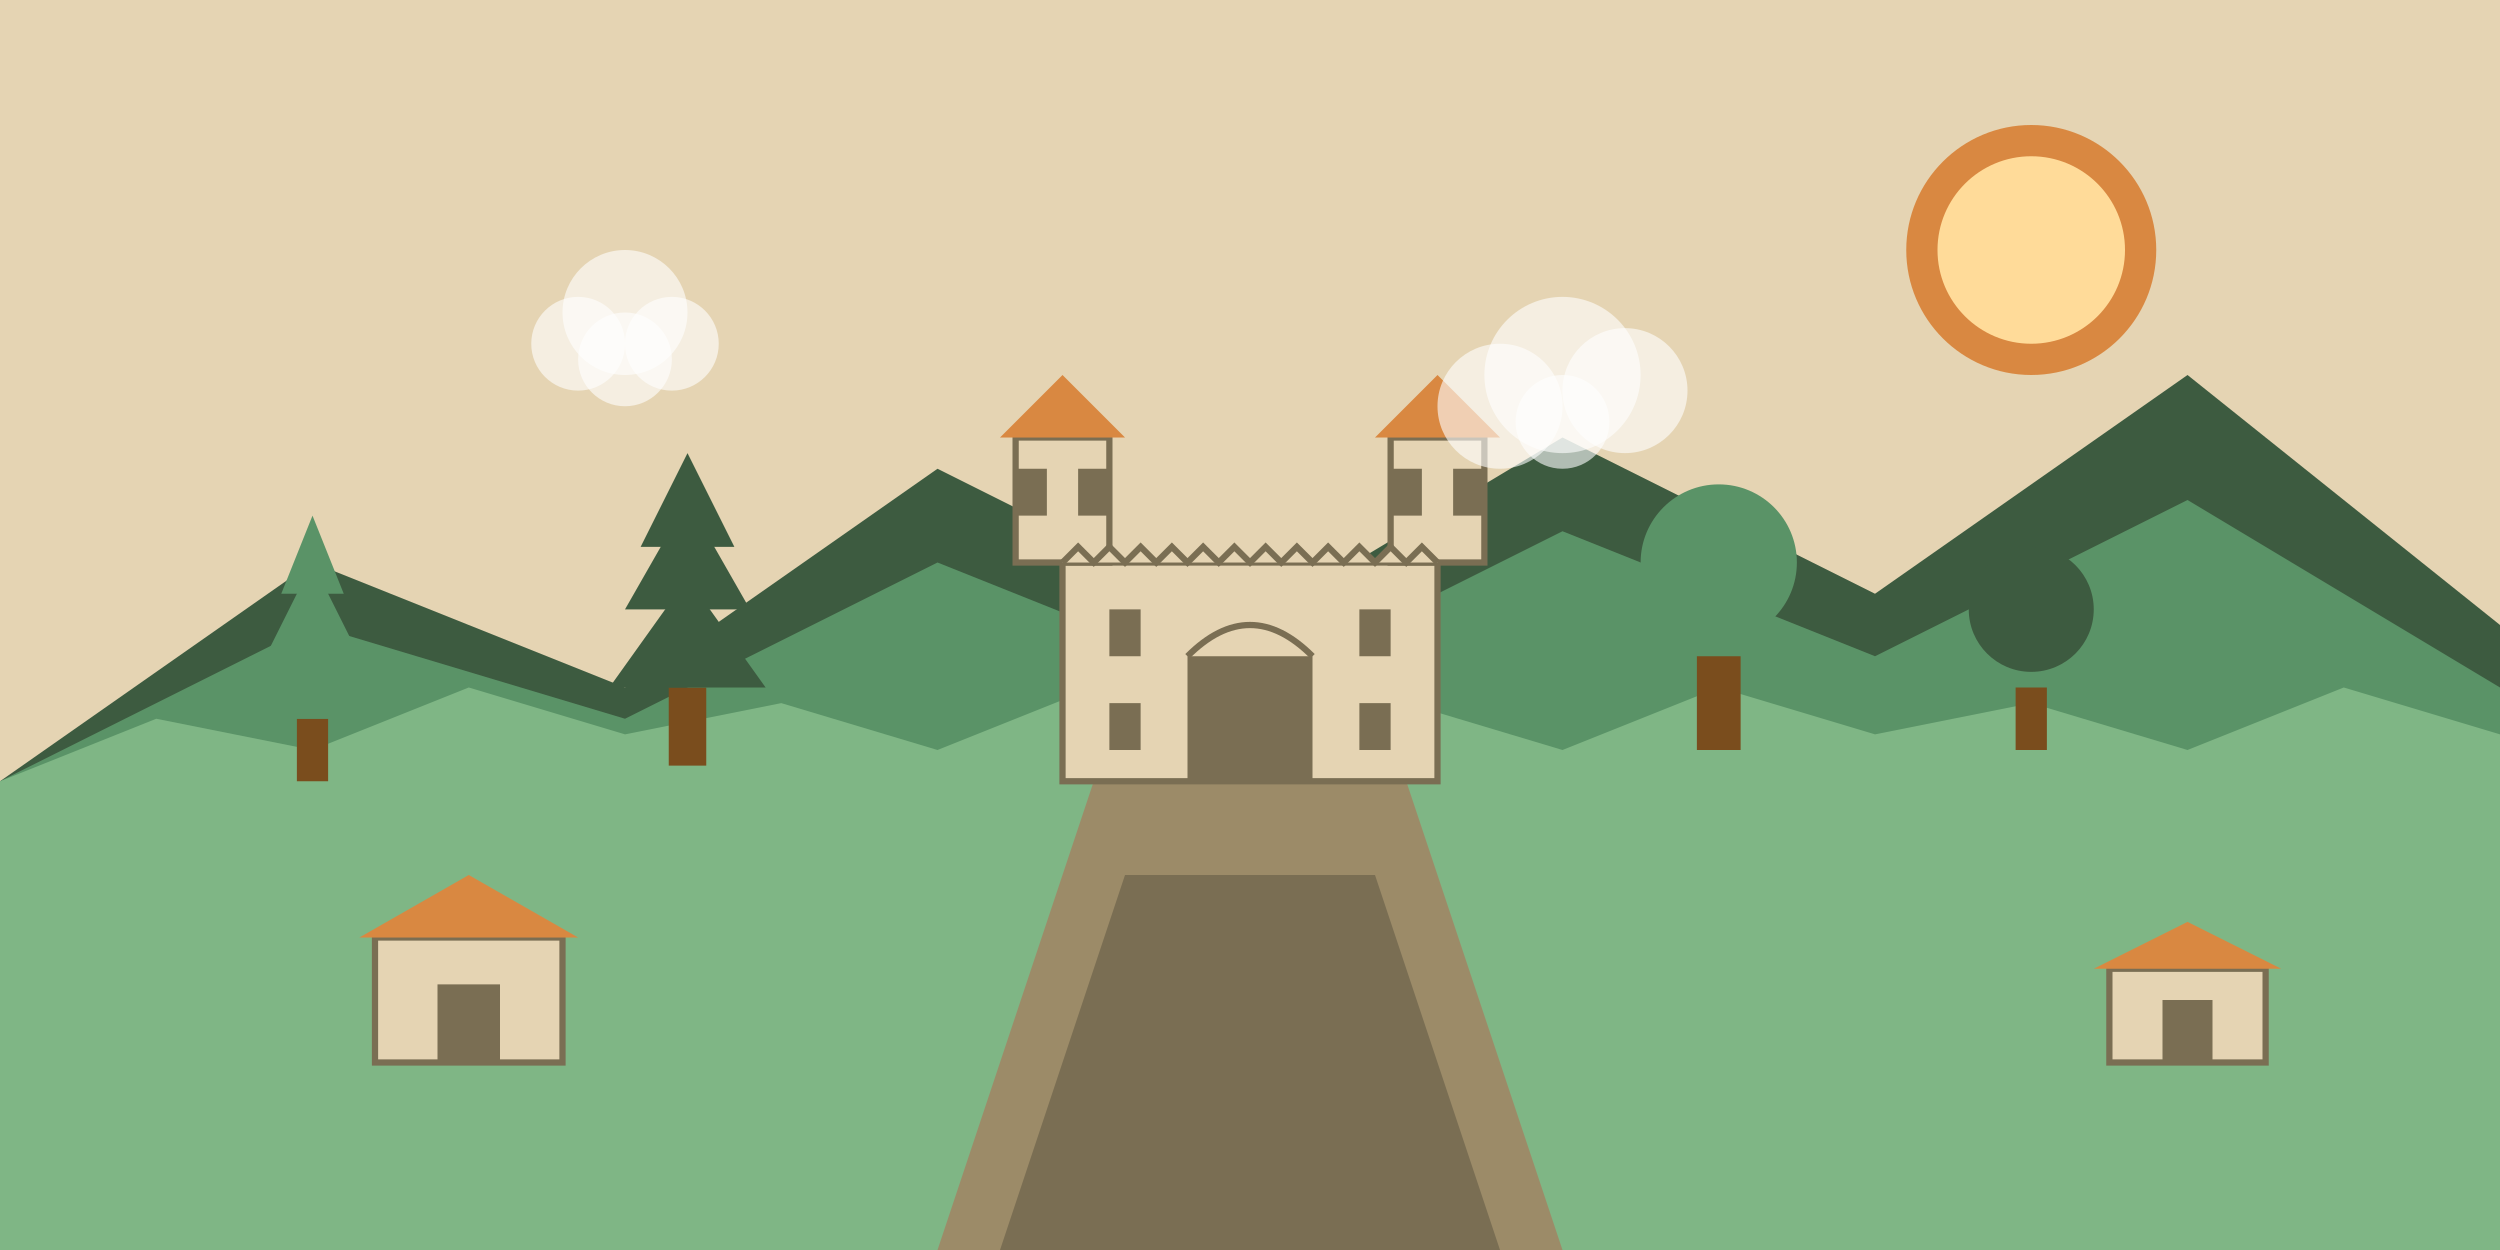 <svg xmlns="http://www.w3.org/2000/svg" viewBox="0 0 800 400">
  <rect x="0" y="0" width="800" height="400" fill="#333333" stroke="none"/>
  <!-- Sky Background -->
  <rect x="0" y="0" width="800" height="250" fill="#E5D4B3" />
  
  <!-- Sun -->
  <circle cx="650" cy="80" r="40" fill="#D98841" />
  <circle cx="650" cy="80" r="30" fill="#FFDB99" />
  
  <!-- Mountains Background -->
  <path d="M0,250 L100,180 L200,220 L300,150 L400,200 L500,140 L600,190 L700,120 L800,200 L800,250 Z" fill="#3D5B40" />
  
  <!-- Mountains Middle -->
  <path d="M0,250 L100,200 L200,230 L300,180 L400,220 L500,170 L600,210 L700,160 L800,220 L800,250 Z" fill="#5A9367" />
  
  <!-- Hills Foreground -->
  <path d="M0,250 L50,230 L100,240 L150,220 L200,235 L250,225 L300,240 L350,220 L400,235 L450,225 L500,240 L550,220 L600,235 L650,225 L700,240 L750,220 L800,235 L800,400 L0,400 Z" fill="#7FB685" />
  
  <!-- Road -->
  <path d="M300,400 L350,250 L450,250 L500,400 Z" fill="#9C8B68" />
  <path d="M320,400 L360,280 L440,280 L480,400 Z" fill="#7A6E53" />
  
  <!-- Trees -->
  <g transform="translate(100, 230)">
    <rect x="-5" y="0" width="10" height="20" fill="#7A4D1D" />
    <polygon points="0,-30 -20,0 20,0" fill="#5A9367" />
    <polygon points="0,-50 -15,-20 15,-20" fill="#5A9367" />
    <polygon points="0,-65 -10,-40 10,-40" fill="#5A9367" />
  </g>
  
  <g transform="translate(220, 220)">
    <rect x="-6" y="0" width="12" height="25" fill="#7A4D1D" />
    <polygon points="0,-35 -25,0 25,0" fill="#3D5B40" />
    <polygon points="0,-60 -20,-25 20,-25" fill="#3D5B40" />
    <polygon points="0,-75 -15,-45 15,-45" fill="#3D5B40" />
  </g>
  
  <g transform="translate(550, 210)">
    <rect x="-7" y="0" width="14" height="30" fill="#7A4D1D" />
    <circle cx="0" cy="-30" r="25" fill="#5A9367" />
  </g>
  
  <g transform="translate(650, 220)">
    <rect x="-5" y="0" width="10" height="20" fill="#7A4D1D" />
    <circle cx="0" cy="-25" r="20" fill="#3D5B40" />
  </g>
  
  <!-- Medieval Castle -->
  <g transform="translate(400, 180)">
    <!-- Main Castle Structure -->
    <rect x="-60" y="0" width="120" height="70" fill="#E5D4B3" stroke="#7A6E53" stroke-width="2" />
    
    <!-- Castle Towers -->
    <g transform="translate(-60, 0)">
      <rect x="-15" y="-40" width="30" height="40" fill="#E5D4B3" stroke="#7A6E53" stroke-width="2" />
      <polygon points="-20,-40 20,-40 0,-60" fill="#D98841" />
      <rect x="5" y="-30" width="10" height="15" fill="#7A6E53" />
      <rect x="-15" y="-30" width="10" height="15" fill="#7A6E53" />
    </g>
    
    <g transform="translate(60, 0)">
      <rect x="-15" y="-40" width="30" height="40" fill="#E5D4B3" stroke="#7A6E53" stroke-width="2" />
      <polygon points="-20,-40 20,-40 0,-60" fill="#D98841" />
      <rect x="5" y="-30" width="10" height="15" fill="#7A6E53" />
      <rect x="-15" y="-30" width="10" height="15" fill="#7A6E53" />
    </g>
    
    <!-- Castle Gate -->
    <rect x="-20" y="30" width="40" height="40" fill="#7A6E53" />
    <path d="M-20,30 Q0,10 20,30" fill="none" stroke="#7A6E53" stroke-width="2" />
    
    <!-- Castle Windows -->
    <rect x="-45" y="15" width="10" height="15" fill="#7A6E53" />
    <rect x="35" y="15" width="10" height="15" fill="#7A6E53" />
    <rect x="-45" y="45" width="10" height="15" fill="#7A6E53" />
    <rect x="35" y="45" width="10" height="15" fill="#7A6E53" />
    
    <!-- Castle Battlements -->
    <path d="M-60,0 L-55,-5 L-50,0 L-45,-5 L-40,0 L-35,-5 L-30,0 L-25,-5 L-20,0 L-15,-5 L-10,0 L-5,-5 L0,0 L5,-5 L10,0 L15,-5 L20,0 L25,-5 L30,0 L35,-5 L40,0 L45,-5 L50,0 L55,-5 L60,0" fill="#E5D4B3" stroke="#7A6E53" stroke-width="2" />
  </g>
  
  <!-- Clouds -->
  <g transform="translate(200, 100)">
    <circle cx="0" cy="0" r="20" fill="white" fill-opacity="0.6" />
    <circle cx="-15" cy="10" r="15" fill="white" fill-opacity="0.6" />
    <circle cx="15" cy="10" r="15" fill="white" fill-opacity="0.6" />
    <circle cx="0" cy="15" r="15" fill="white" fill-opacity="0.6" />
  </g>
  
  <g transform="translate(500, 120)">
    <circle cx="0" cy="0" r="25" fill="white" fill-opacity="0.6" />
    <circle cx="-20" cy="10" r="20" fill="white" fill-opacity="0.6" />
    <circle cx="20" cy="5" r="20" fill="white" fill-opacity="0.6" />
    <circle cx="0" cy="15" r="15" fill="white" fill-opacity="0.6" />
  </g>
  
  <!-- Additional Scenic Elements -->
  <g transform="translate(150, 300)">
    <rect x="-30" y="0" width="60" height="40" fill="#E5D4B3" stroke="#7A6E53" stroke-width="2" />
    <polygon points="-35,0 35,0 0,-20" fill="#D98841" />
    <rect x="-10" y="15" width="20" height="25" fill="#7A6E53" />
  </g>
  
  <g transform="translate(700, 310)">
    <rect x="-25" y="0" width="50" height="30" fill="#E5D4B3" stroke="#7A6E53" stroke-width="2" />
    <polygon points="-30,0 30,0 0,-15" fill="#D98841" />
    <rect x="-8" y="10" width="16" height="20" fill="#7A6E53" />
  </g>
</svg>
